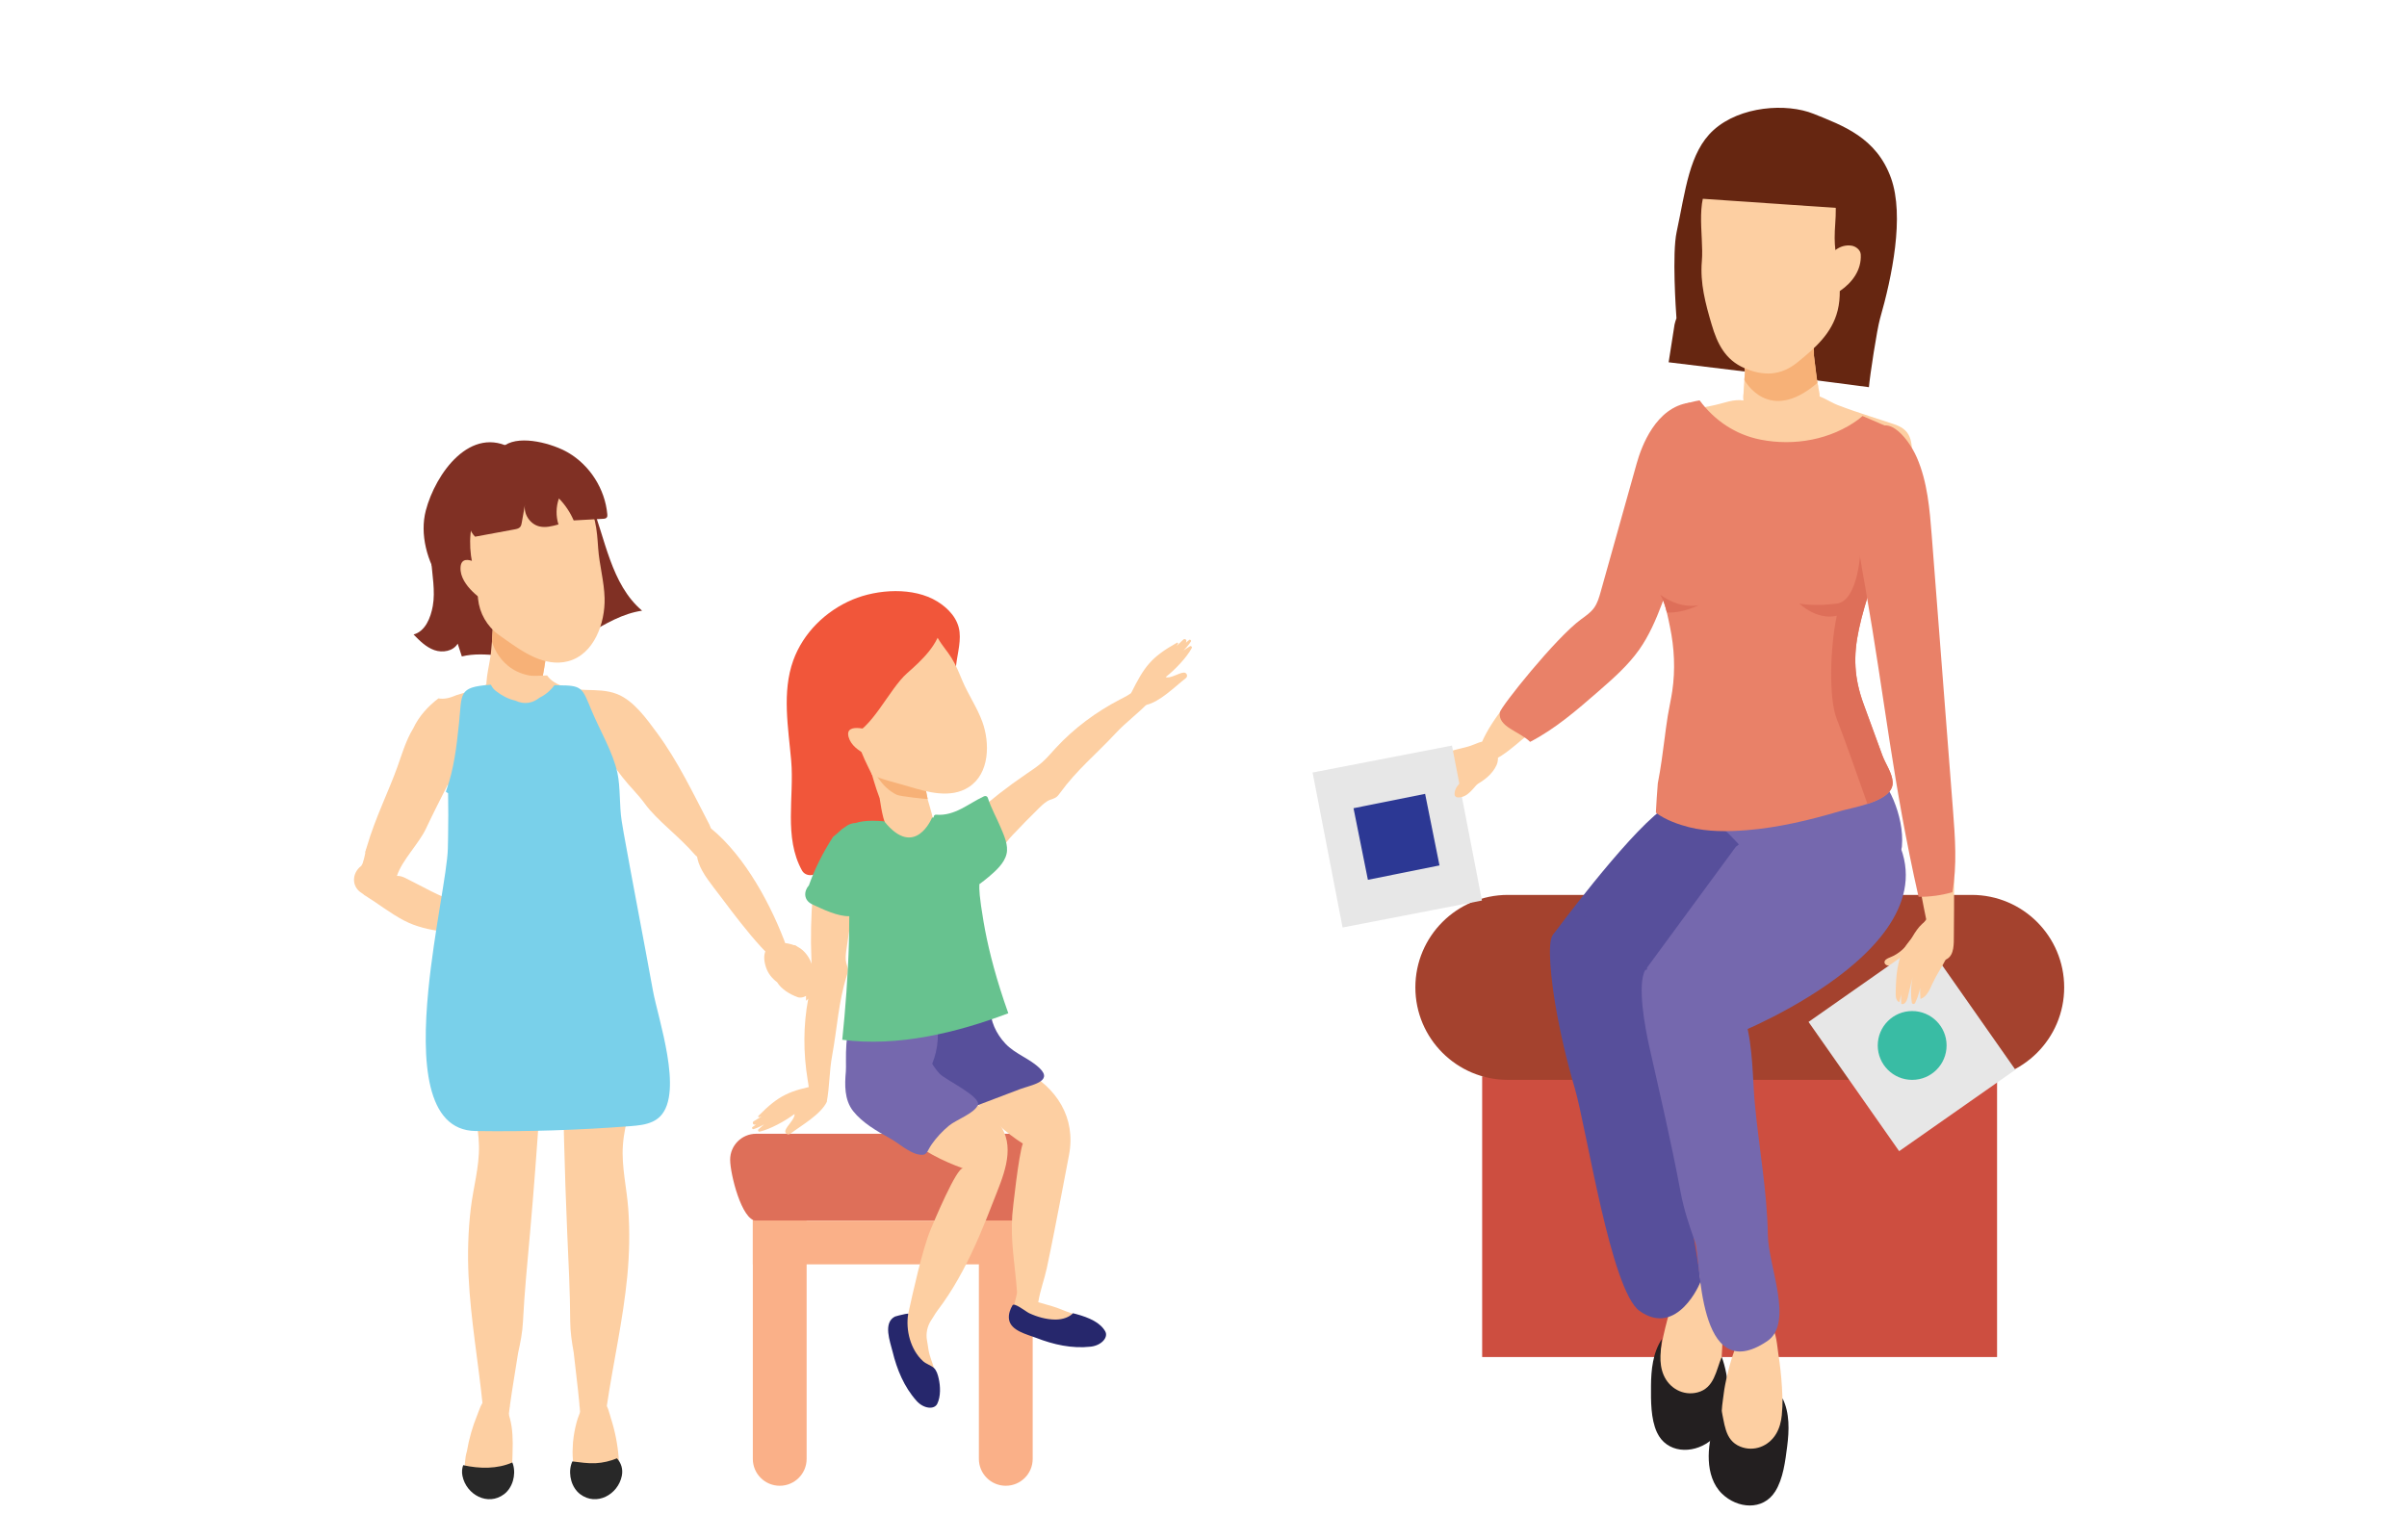 <?xml version="1.0" encoding="utf-8"?>
<!-- Generator: Adobe Illustrator 16.0.0, SVG Export Plug-In . SVG Version: 6.00 Build 0)  -->
<!DOCTYPE svg PUBLIC "-//W3C//DTD SVG 1.1//EN" "http://www.w3.org/Graphics/SVG/1.1/DTD/svg11.dtd">
<svg version="1.1" id="Layer_1" xmlns="http://www.w3.org/2000/svg" xmlns:xlink="http://www.w3.org/1999/xlink" x="0px" y="0px"
	 width="250px" height="160px" viewBox="0 0 250 160" enable-background="new 0 0 250 160" xml:space="preserve">
<g>
	<path fill="#FDCFA2" d="M52.131,96.134c-1.236-1.253-2.942-1.851-4.591-2.378c-1.978-0.631-3.656-1.662-5.51-2.568
		c-0.52-0.254-1.022-0.227-1.44-0.031c0.245-0.518,0.408-1.089,0.547-1.699c0.47-2.07-2.714-2.954-3.187-0.879
		c-0.071,0.311-0.127,0.636-0.232,0.938c-0.022,0.109-0.06,0.213-0.113,0.309c-0.042,0.064-0.074,0.113-0.095,0.148
		c-0.958,0.721-1.038,2.137,0.055,2.81c0.106,0.063,0.197,0.139,0.279,0.217c0.029,0.014,0.058,0.029,0.087,0.048
		c1.359,0.841,2.62,1.852,4.039,2.592c1.255,0.655,2.578,0.934,3.964,1.146c1.996,0.303,4.323,0.552,6.04,1.733
		C52.443,97.843,52.363,96.898,52.131,96.134z"/>
	<path fill="#FDCFA2" d="M54.645,97.97c-0.182-0.154-0.358-0.266-0.579-0.354c-0.285-0.113-0.863-0.131-1.095-0.324
		c-0.076-0.064-0.124-0.125-0.151-0.18c-0.152-0.059-0.297-0.139-0.375-0.27c-0.192-0.33,0.162-0.545,0.43-0.621
		c0.477-0.133,0.922-0.098,1.375,0.05c0.145-0.144,0.163-0.393,0.007-0.554c-0.534-0.55-1.261-0.374-1.945-0.523
		c-0.843-0.185-1.592-0.556-2.366,0.061c-0.483,0.385-0.618,0.903-0.527,1.401c-0.279-0.005-0.557,0.271-0.356,0.564
		c0.424,0.619,0.983,1.11,1.413,1.718c0.343,0.484,0.613,0.91,1.107,1.258c0.307,0.217,0.63-0.135,0.563-0.44
		c0.286,0.241,0.6,0.447,1.021,0.525c0.333,0.063,0.558-0.227,0.453-0.528c0.089,0.04,0.179,0.076,0.273,0.106
		c0.351,0.108,0.573-0.282,0.439-0.571c-0.169-0.366-0.434-0.618-0.721-0.847c0.246,0.091,0.495,0.169,0.758,0.193
		C54.699,98.666,54.892,98.184,54.645,97.97z"/>
	<path fill="#803024" d="M44.951,62.963c-0.223,1.238-0.782,2.633-1.998,2.959c0.635,0.651,1.303,1.322,2.161,1.624
		c0.857,0.302,1.961,0.11,2.423-0.674c0.143,0.444,0.287,0.885,0.431,1.329c2.468-0.604,5.074,0.332,7.593-0.003
		c4.026-0.534,7.108-4.168,11.129-4.75c-3.252-2.77-3.8-7.477-5.382-11.444c-0.253-0.637-0.564-1.292-1.127-1.682
		c-0.568-0.39-1.296-0.447-1.985-0.454c-3.996-0.042-9.097,1.128-12.15,3.896C43.546,56.031,45.511,59.856,44.951,62.963z"/>
	<path fill="#803024" d="M53.647,61.522c-1.991-1.893-3.359-4.104-2.883-6.916c0.173-1.022,0.433-2.025,0.837-2.983
		c0.192-0.456,0.409-0.901,0.742-1.275c0.229-0.256,0.33-0.261,0.589-0.286c1.936-0.183,1.833-2.734,0.375-3.391
		c-0.004-0.001-0.008-0.005-0.013-0.007c-4.41-2.635-8.074,2.578-9.066,6.37c-1.282,4.901,2.973,11.388,8.148,11.698
		C54.258,64.844,54.907,62.72,53.647,61.522z"/>
	<path fill="#FDCFA2" d="M53.253,149.908c-0.007-1.157-0.123-2.302-0.589-3.428c-0.274-0.58-0.667-0.891-1.226-0.538
		c0.08-0.05-0.707-0.589-0.966-0.5c-0.455,0.156-0.721,1.136-0.897,1.56c-0.498,1.21-0.862,2.487-1.083,3.793
		c-0.224,0.692-0.189,1.503-0.298,2.149c-0.066,0.392-0.083,0.85,0.254,1.174c0.104,0.1,0.22,0.167,0.341,0.203
		c0.192,0.514,0.759,0.757,1.365,0.532c0.19,0.146,0.426,0.233,0.727,0.188c0.29-0.042,0.511-0.206,0.714-0.38
		c0.169,0.091,0.356,0.147,0.585,0.11c0.351-0.057,0.623-0.315,0.75-0.567c0.334-0.657,0.253-1.374,0.27-2.065
		C53.219,151.392,53.258,150.646,53.253,149.908z"/>
	<path fill="#FDCFA2" d="M64.26,151.906c0.008-0.158,0.007-0.314-0.004-0.467c-0.109-1.396-0.382-2.777-0.809-4.099
		c-0.142-0.442-0.332-1.444-0.777-1.646c-0.253-0.115-1.087,0.341-1.011,0.397c-0.534-0.408-0.954-0.141-1.276,0.408
		c-0.563,0.963-0.826,2.787-0.87,3.352c-0.015,0.198-0.026,0.402-0.029,0.608c-0.039,0.528,0.008,1.06,0.047,1.594
		c0.04,0.552-0.011,1.1,0.017,1.649c0.018,0.347,0.045,0.793,0.41,1.031c0.297,0.193,0.603,0.154,0.871,0.024
		c0.161,0.201,0.355,0.357,0.743,0.375c0.255,0.012,0.454-0.047,0.609-0.147c0.249-0.02,0.483-0.106,0.699-0.245
		c0.282-0.104,0.535-0.309,0.692-0.557c0.461-0.082,0.708-0.531,0.764-0.977C64.387,152.784,64.36,152.339,64.26,151.906z"/>
	<path fill="#FDCFA2" d="M62.878,95.328c-0.767,0.343-1.543,0.694-2.252,1.11c-1.041,0.611-1.531,1.512-1.826,2.53
		c-0.073,0.134-0.116,0.284-0.119,0.456c-0.064,0.275-0.118,0.558-0.168,0.843c-0.472,2.687-0.398,5.396-0.123,8.075
		c0,0.234,0,0.469,0.003,0.703c0.103,6.313,0.242,12.633,0.516,18.934c0.134,3.096,0.301,6.176,0.314,9.279
		c0.005,1.097,0.168,2.174,0.361,3.247c0.192,1.79,0.43,3.573,0.596,5.369c-0.006,0.119,0.004,0.228,0.028,0.326
		c0.038,0.419,0.071,0.84,0.098,1.26c0.035,0.554,0.627,0.9,1.143,0.877c0.592-0.024,0.988-0.469,1.098-1.008
		c0.04-0.193,0.077-0.387,0.115-0.582c0.185-0.159,0.32-0.387,0.365-0.685c0.67-4.493,1.69-8.946,2.125-13.464
		c0.225-2.335,0.269-4.672,0.102-6.998c-0.156-2.183-0.712-4.386-0.559-6.584c0.045-0.648,0.139-1.287,0.266-1.92
		c0.401-0.957,0.638-1.974,1.001-2.917c0.697-1.812,1.209-3.679,1.727-5.525c0.057-0.206,0.109-0.412,0.165-0.617
		C65.998,103.877,64.206,99.679,62.878,95.328z"/>
	<path fill="#FDCFA2" d="M56.402,98.729c0-0.03,0.002-0.059,0.005-0.089c-0.262-0.873-0.71-1.64-1.592-2.186
		c-0.953-0.591-2.043-1.054-3.054-1.547c-0.786-0.384-1.668-0.799-2.567-0.962c-0.833,2.021-1.77,4.019-2.339,6.104
		c-0.042,0.15-0.11,0.278-0.198,0.387c0.01,0.165,0.019,0.332,0.03,0.497c0.137,2.057,0.301,4.102,0.64,6.139
		c0.338,2.024,0.812,4.021,1.335,6.006c0.515,1.954,1.04,3.918,1.086,5.948c0.05,2.201-0.603,4.403-0.858,6.586
		c-0.271,2.328-0.336,4.668-0.222,7.007c0.221,4.524,1.025,8.992,1.48,13.494c0.03,0.3,0.154,0.526,0.329,0.689
		c0.029,0.193,0.058,0.389,0.088,0.582c0.083,0.541,0.455,0.988,1.039,1.019c0.508,0.026,1.111-0.313,1.171-0.867
		c0.046-0.423,0.099-0.841,0.155-1.262c0.028-0.1,0.043-0.208,0.043-0.326c0.248-1.796,0.564-3.579,0.837-5.369
		c0.239-1.074,0.452-2.15,0.506-3.249c0.157-3.105,0.464-6.188,0.74-9.287c0.388-4.355,0.712-8.721,1.005-13.085
		C55.673,109.565,56.391,104.127,56.402,98.729z"/>
	<path fill="#FDCFA2" d="M55.823,73.746c-0.266,0.742-1.177,1.13-1.905,1.032c-1.366-0.186-2.713-0.647-3.188-2.072
		c-0.539-1.624,0.077-3.261,0.26-4.874c0.044-0.392,0.079-0.788,0.107-1.184c0.119-1.648,0.137-3.304,0.399-4.941
		c0.801-1.082,3.005-0.924,3.29,0.831c0.009,0.053,0.014,0.104,0.022,0.158c0.893-0.11,1.856,0.36,1.981,1.512
		c0.222,2.041-0.042,4.076-0.424,6.081C56.257,71.457,56.239,72.588,55.823,73.746z"/>
	<path fill="#F7B177" d="M56.366,70.287c-4.372,0.112-5.268-3.639-5.268-3.639c0.119-1.648,0.137-3.304,0.399-4.941
		c0.801-1.082,3.005-0.924,3.29,0.831c0.009,0.053,0.014,0.104,0.022,0.158c0.893-0.11,1.856,0.36,1.981,1.512
		C57.012,66.247,56.748,68.282,56.366,70.287z"/>
	<path fill="#FDCFA2" d="M62.796,62.152c-0.044-1.744-0.543-3.447-0.667-5.186c-0.067-0.948-0.123-1.881-0.338-2.809
		c-0.201-0.86-0.571-1.684-0.736-2.553c-0.15-0.784-0.687-1.442-1.561-1.393c-0.15,0.009-0.305,0.049-0.455,0.113
		c-0.6-0.704-1.429-1.208-2.564-1.375c-2.773-0.41-5.5,1.143-6.769,3.604c-0.933,1.805-1.064,3.927-0.662,5.928
		c0.324,0.429,0.491,0.988,0.489,1.57c-0.002,0.726,0.046,1.45,0.119,2.172c0.151,1.488,0.928,2.846,2.14,3.726
		c0.214,0.154,0.431,0.309,0.651,0.465c1.849,1.314,4.13,2.906,6.528,2.296C61.721,68.011,62.862,64.696,62.796,62.152z"/>
	<path fill="#FDCFA2" d="M50.769,59.288c0,0-2.832-2.264-2.937-0.33c-0.106,1.934,2.575,3.554,2.575,3.554L50.769,59.288z"/>
	<path fill="#FDCFA2" d="M73.685,85.68c-1.664-3.193-3.277-6.603-5.456-9.548c-1.057-1.43-2.4-3.336-4.127-4.019
		c-2.144-0.848-4.423,0.105-6.542-1.242c-0.316-0.201-0.557-0.438-0.735-0.697c-0.155,0.005-0.31,0.011-0.463,0.018
		c-1.502,0.064-3.322,0.11-5.104,0.339c-0.026,0.03-0.051,0.061-0.078,0.09c-0.453,0.494-1.261,0.783-1.86,1.01
		c-0.422,0.16-0.856,0.28-1.289,0.406c-0.213,0.062-0.427,0.123-0.638,0.192c-0.116,0.039-0.688,0.294-0.204,0.069
		c-0.554,0.259-1.124,0.348-1.656,0.263c-1.101,0.841-2.028,1.87-2.619,3.125c-0.768,1.251-1.229,2.855-1.635,3.982
		c-0.961,2.666-2.292,5.287-3.17,8.283c-0.057,0.193-0.116,0.387-0.177,0.58c1.242,1.258,2.301,2.689,3.21,4.214
		c0.402-0.771-0.029-1.388,0.084-1.739c0.531-1.641,2.272-3.339,3.012-4.907c0.731-1.551,1.509-3.079,2.285-4.61
		c0.271,2.256,0.519,4.514,0.659,6.775c0.095,1.536,0.192,3.098,0.365,4.629c0.171,1.523,0.763,2.813,2.299,3.352
		c1.224,0.428,2.716,0.284,3.977,0.092c0.749-0.113,1.428-0.369,2.089-0.667c0.352-0.062,0.699-0.135,1.04-0.2
		c1.601-0.314,4.713-0.082,6.868-0.784c-0.744-3.659-1.294-7.417-1.256-11.14c0.019-1.731,0.07-3.169,0.71-4.631
		c0.46,0.625,0.919,1.249,1.396,1.861c0.733,0.942,1.618,1.772,2.314,2.736c1.242,1.715,3.462,3.289,5.217,5.314
		C73.141,89.906,74.39,87.033,73.685,85.68z"/>
	<path fill="#79D0EA" d="M44.488,102.893c0.595-6.12,1.974-12.362,2.028-14.743c0.009-0.387,0.016-0.769,0.023-1.153
		c0.028-1.542,0.029-3.078,0.002-4.598c0.001,0.023-0.088-0.031-0.239-0.144c0.006-0.016,0.014-0.03,0.02-0.046
		c0.826-2.257,1.101-4.654,1.348-7.03c0.327-3.139-0.101-3.787,3.195-4.028c0.04-0.003,0.081-0.005,0.121-0.009
		c0.114,0.243,0.278,0.465,0.509,0.644c0.634,0.491,1.297,0.845,2.012,0.999c1.031,0.488,1.88,0.218,2.537-0.3
		c0.608-0.296,1.15-0.751,1.543-1.299c0.095,0.01,0.192,0.018,0.294,0.016c2.633-0.003,2.56,0.206,3.583,2.664
		c0.85,2.041,2.2,4.281,2.664,6.44c0.321,1.496,0.19,3.382,0.441,4.984c0.063,0.396,0.13,0.807,0.206,1.231
		c0.978,5.461,2.047,10.906,3.034,16.366c0.529,2.931,3.199,10.586,0.773,13.086c-0.218,0.225-0.484,0.415-0.807,0.565
		c-0.721,0.334-1.53,0.404-2.322,0.467c-5.339,0.413-10.697,0.582-16.052,0.504C44.188,117.435,43.772,110.25,44.488,102.893z"/>
	<path fill="#282828" d="M53.212,151.945c-1.572,0.69-3.398,0.66-5.104,0.282c-0.121,0.333-0.157,0.704-0.077,1.108
		c0.393,1.959,2.638,3.18,4.324,1.906c0.88-0.664,1.248-1.991,0.941-3.064C53.274,152.098,53.243,152.021,53.212,151.945z"/>
	<path fill="#282828" d="M61.863,152.021c-0.803,0.041-1.61-0.089-2.415-0.185c-0.05,0.11-0.096,0.224-0.129,0.341
		c-0.307,1.073,0.061,2.4,0.941,3.064c1.687,1.273,3.931,0.053,4.324-1.906c0.145-0.722-0.08-1.345-0.506-1.82
		C63.378,151.8,62.646,151.982,61.863,152.021z"/>
	<path fill="#FDCFA2" d="M81.289,100.013c0.638-0.36,0.466-1.518,0.168-2.295c-1.744-4.542-4.652-9.549-8.243-12.134
		c-1.881,3.415-0.404,4.881,1.653,7.596C75.525,94.049,80.353,100.645,81.289,100.013z"/>
	<path fill="#FDCFA2" d="M83.123,98.532c0.678,0.471,1.18,1.303,1.346,2.232c0.168,0.944,0.001,1.922-0.165,2.865
		c-0.216,0.05-0.421,0.173-0.587,0.35c0.001-0.17-0.001-0.339-0.001-0.507c-0.265,0.159-0.591,0.23-0.885,0.124
		c-0.79-0.291-1.659-0.804-2.114-1.544c-0.507-0.38-0.949-0.901-1.165-1.57C78.592,97.509,81.797,97.615,83.123,98.532z"/>
	<path fill="#803024" d="M59,47.019c2.273,1.326,3.841,3.792,4.077,6.413c0.01,0.11,0.015,0.229-0.048,0.319
		c-0.084,0.125-0.255,0.144-0.404,0.151c-1.013,0.057-2.026,0.112-3.04,0.168c-0.366-0.846-0.888-1.625-1.533-2.285
		c-0.308,0.864-0.325,1.829-0.049,2.704c-0.651,0.179-1.337,0.362-1.994,0.2c-0.965-0.236-1.653-1.286-1.483-2.266
		c-0.111,0.625-0.221,1.248-0.332,1.87c-0.028,0.163-0.062,0.333-0.169,0.459c-0.137,0.16-0.361,0.208-0.568,0.247
		c-1.371,0.254-2.742,0.508-4.114,0.761c-1.113-1.112-0.706-3.021,0.09-4.379c0.824-1.407,1.729-4.294,3.019-5.131
		C54.136,45.159,57.459,46.119,59,47.019z"/>
	<path fill="#FDCFA2" d="M82.159,101.505c0.012,0.062,0.024,0.124,0.058,0.177c0.112,0.173,0.402,0.125,0.527-0.039
		c0.125-0.164,0.133-0.387,0.135-0.592c0.005-0.814-0.011-1.627-0.046-2.441c-0.034-0.76-0.975-0.293-1.077,0.233
		C81.609,99.599,82.017,100.752,82.159,101.505z"/>
</g>
<path fill="#FAB088" d="M104.464,154.365L104.464,154.365c1.544,0,2.795-1.251,2.795-2.795v-28.384h-5.589v28.384
	C101.67,153.114,102.921,154.365,104.464,154.365z"/>
<path fill="#FAB088" d="M80.986,154.365L80.986,154.365c1.543,0,2.794-1.251,2.794-2.795v-28.384h-5.589v28.384
	C78.191,153.114,79.442,154.365,80.986,154.365z"/>
<path fill="#DE6F59" d="M107.259,126.82H78.532c-1.488,0-2.696-4.842-2.696-6.33l0,0c0-1.489,1.208-2.695,2.696-2.695h28.728
	c1.488,0,2.696,1.206,2.696,2.695l0,0C109.955,121.979,108.748,126.82,107.259,126.82z"/>
<rect x="78.191" y="126.82" fill="#FAB088" width="29.068" height="4.541"/>
<g>
	<path fill="#F1563A" d="M99.664,65.672c-0.148-1.395-1.157-2.468-2.309-3.18c-2.466-1.522-6.208-1.285-8.792-0.201
		c-2.795,1.173-5.129,3.448-6.17,6.317c-1.197,3.302-0.512,7.035-0.216,10.431c0.327,3.751-0.795,7.965,1.127,11.411
		c0.407,0.727,1.638,0.604,1.827-0.24c0.407-1.826,2.492-2.179,4.09-2.35c1.566-0.164,3.661,0.053,4.938-1.045
		c1.22-1.049,1.012-2.898,1.023-4.344c0.009-1.25,0.091-2.487,0.399-3.704c0.259-1.025,0.683-1.996,0.957-3.018
		c0.281-1.045,0.513-2.104,0.823-3.141c0.174-0.585,0.381-1.492,0.794-2.082c0.519,0.03,1.081-0.289,1.113-0.959
		C99.332,68.277,99.802,66.966,99.664,65.672z"/>
	<path fill="#FDCFA2" d="M119.397,72.873c-1.148,1.237-2.373,2.078-3.542,3.334c-2.011,2.163-4.012,3.779-5.744,6.165
		c-0.124,0.17-0.25,0.346-0.424,0.465c-0.197,0.135-0.435,0.182-0.653,0.274c-0.426,0.176-0.772,0.509-1.104,0.834
		c-0.948,0.931-1.88,1.882-2.794,2.85c-0.716,0.756-1.538,2.087-2.458,2.587c-1.357,0.74-2.985-1.424-2.853-2.723
		c0.085-0.83,0.759-1.5,1.402-2.072c1.689-1.497,3.474-2.889,5.339-4.155c0.573-0.391,1.156-0.77,1.675-1.231
		c0.506-0.451,0.944-0.972,1.402-1.471c1.907-2.07,4.209-3.775,6.7-5.065c0.5-0.259,1.018-0.509,1.432-0.894L119.397,72.873z"/>
	<path fill="#FDCFA2" d="M117.479,72.017c1.385-2.78,2.065-3.717,4.761-5.241c0.071-0.039,0.149,0.041,0.11,0.112
		c-0.345,0.635-1.075,1.141-1.62,1.616l2.158-2.037c0.129-0.156,0.384-0.027,0.331,0.17c-0.239,0.869-1.241,1.682-1.96,2.232
		c0.439-0.77,1.554-1.831,2.249-2.379c0.109-0.087,0.257,0.046,0.183,0.165c-0.448,0.719-1.55,1.733-2.22,2.25
		c0.39-0.573,1.521-1.395,2.112-1.759c0.122-0.074,0.265,0.059,0.199,0.183c-0.542,1.019-1.801,2.307-2.71,3.016
		c0.444,0.202,1.403-0.456,1.892-0.467c0.311-0.007,0.449,0.389,0.202,0.579c-1.131,0.878-2.748,2.523-4.181,2.794L117.479,72.017z"
		/>
	<path fill="#FDCFA2" d="M85.87,114.489c0.308-1.661,0.251-3.146,0.562-4.833c0.533-2.905,0.637-5.476,1.516-8.288
		c0.063-0.2,0.128-0.406,0.12-0.617c-0.01-0.238-0.112-0.458-0.169-0.688c-0.112-0.448-0.052-0.924,0.011-1.386
		c0.182-1.316,0.388-2.631,0.619-3.94c0.181-1.025,0.756-2.48,0.608-3.517c-0.216-1.531-2.923-1.547-3.887-0.664
		c-0.616,0.564-0.751,1.505-0.825,2.362c-0.194,2.25-0.244,4.51-0.148,6.764c0.029,0.691,0.073,1.388,0.012,2.079
		c-0.059,0.675-0.216,1.336-0.342,2.003c-0.524,2.767-0.517,5.631-0.065,8.398c0.09,0.557,0.199,1.121,0.137,1.684L85.87,114.489z"
		/>
	<path fill="#FDCFA2" d="M85.07,112.715c-3.045,0.61-4.128,1.022-6.302,3.226c-0.058,0.059,0,0.156,0.079,0.137
		c0.703-0.169,1.382-0.74,1.982-1.143l-2.528,1.551c-0.185,0.085-0.126,0.365,0.077,0.363c0.903-0.001,1.949-0.757,2.666-1.308
		c-0.857,0.222-2.172,1.022-2.883,1.549c-0.113,0.084-0.022,0.262,0.112,0.221c0.81-0.245,2.078-1.045,2.752-1.557
		c-0.656,0.228-1.743,1.104-2.248,1.579c-0.104,0.098-0.014,0.271,0.124,0.24c1.124-0.258,2.697-1.136,3.619-1.83
		c0.079,0.483-0.806,1.237-0.945,1.705c-0.088,0.299,0.258,0.534,0.507,0.347c1.144-0.862,3.152-1.994,3.788-3.306L85.07,112.715z"
		/>
	<path fill="#FDCFA2" d="M104.026,117.142c-1.31-2.131-4.765-3.649-6.969-4.742c-0.495-0.247-1.025-0.488-1.576-0.445
		c-0.996,0.076-2.439,1.185-1.956,2.303c0.168,0.389,0.401,0.763,0.676,1.114c-0.056,0.044-0.112,0.092-0.166,0.147
		c-0.647,0.646-0.763,1.953,0,2.576c1.791,1.464,3.837,2.524,6.001,3.298c-0.64-0.229-3.102,5.69-3.385,6.372
		c-0.856,2.062-1.843,6.556-2.322,8.738c-0.226,1.025-0.746,1.063-0.854,1.427c-0.113,0.383-0.318,0.697-0.333,1.112
		c-0.018,0.469,0.158,0.886,0.362,1.299c0.116,0.236,0.225,0.484,0.333,0.733c0.133,0.709,0.459,1.364,0.614,2.07
		c0.375,1.707,2.995,0.982,2.62-0.723c-0.163-0.745-0.514-1.434-0.636-2.188c-0.051-0.319-0.089-0.635-0.149-0.943
		c-0.144-0.742,0.024-1.509,0.44-2.139c0.091-0.137,0.162-0.245,0.195-0.303c0.289-0.514,0.666-0.97,1.01-1.455
		c0.766-1.081,1.448-2.22,2.07-3.39c1.248-2.344,2.252-4.807,3.208-7.281C104.095,122.433,105.476,119.502,104.026,117.142z"/>
	<path fill="#FDCFA2" d="M111.669,136.542c-0.664-0.144-1.256-0.441-1.892-0.669c-0.634-0.226-1.297-0.374-1.94-0.576
		c0.187-1.212,0.634-2.362,0.891-3.558c0.282-1.312,0.542-2.626,0.803-3.941c0.513-2.587,1.009-5.223,1.498-7.783
		c0.745-3.911-1.278-7.014-4.686-8.84c-0.857-0.46-4.551-2.225-4.11,0.222c0.017,0.096,0.041,0.187,0.068,0.275
		c-1.046,0.443-1.746,1.909-0.742,3.024c1.389,1.544,2.91,3.008,4.676,4.115c-0.433,1.114-1.059,6.907-1.097,7.435
		c-0.199,2.77,0.29,5.202,0.494,7.97c0.021,0.282-0.515,2.126-0.563,2.27c-0.06,0.187,0.906,0.771,1.255,0.852
		c0.153,0.25,0.396,0.456,0.748,0.568c0.656,0.207,1.333,0.358,1.982,0.589c0.635,0.226,1.229,0.525,1.892,0.669
		C112.652,139.53,113.38,136.911,111.669,136.542z"/>
	<path fill="#574F9B" d="M94.658,108.167c0.083-0.93-0.297-4.941,1.093-5.15c0.367-0.056,0.751,0.222,0.763,0.55
		c1.082-0.523,2.163-1.049,3.245-1.572c0.472-0.229,1.661-1.281,2.162-1.228c0.78,0.082,0.955,1.225,1.003,1.757
		c0.064,0.726-0.084,1.455-0.079,2.184c0.009,1.353,0.604,2.68,1.577,3.718c1.025,1.093,2.519,1.538,3.581,2.578
		c1.415,1.386-0.947,1.729-2.059,2.152c-1.767,0.672-3.534,1.345-5.302,2.016c-0.27,0.103-0.55,0.207-0.843,0.205
		c-1.335-0.012-3.671-2.191-4.378-3.087C94.487,111.11,94.536,109.537,94.658,108.167z"/>
	<path fill="#7568AE" d="M87.854,111.316c0.083-0.93-0.298-4.941,1.092-5.15c0.367-0.056,0.751,0.222,0.763,0.55
		c1.081-0.523,2.163-1.049,3.244-1.572c0.473-0.229,1.661-1.281,2.162-1.228c0.389,0.041,0.628,0.346,0.775,0.708
		c0.533,0.072,1.022,0.374,1.221,0.963c0.511,1.521,0.337,3.42-0.29,4.938c0.224,0.372,0.49,0.726,0.794,1.049
		c0.582,0.621,4.31,2.354,3.946,3.239c-0.354,0.861-2.246,1.521-2.998,2.142c-0.689,0.571-1.296,1.223-1.792,1.933
		c-0.558,0.8-0.434,1.249-1.411,1.051c-0.969-0.199-2.047-1.186-2.899-1.654c-1.399-0.77-2.89-1.632-3.849-2.844
		C87.683,114.261,87.732,112.687,87.854,111.316z"/>
	<path fill="#FDCFA2" d="M96.993,86.025c0.014,0.674-0.596,1.269-1.21,1.414c-1.15,0.271-2.373,0.316-3.19-0.682
		c-0.819-0.996-1.018-2.503-1.23-3.826c-0.232-0.599-0.428-1.209-0.612-1.822c0-0.004-0.002-0.006-0.002-0.008
		c-0.061-0.202-0.122-0.406-0.18-0.61c-0.108-0.374-0.22-0.749-0.33-1.121c-0.024-0.075-0.049-0.151-0.073-0.226
		c-0.001-0.007-0.003-0.009-0.005-0.014c-0.054-0.117-0.102-0.232-0.168-0.344c-0.999-1.714,1.73-3.121,2.72-1.423
		c0.024,0.041,0.045,0.082,0.067,0.123c0.681-0.364,1.597-0.284,2.051,0.6c0.795,1.545,1.21,3.229,1.519,4.929
		c0.003,0.022,0.009,0.048,0.012,0.073C96.635,84.058,96.969,84.97,96.993,86.025z"/>
	<path fill="#F7B177" d="M96.35,83.013c0.008,0.036-2.884-0.273-3.211-0.437c-1.631-0.809-2.278-2.303-3.146-3.79
		c-0.999-1.714,1.73-3.121,2.72-1.423c0.024,0.041,0.045,0.082,0.067,0.123c0.681-0.364,1.597-0.284,2.051,0.6
		C95.626,79.631,96.041,81.314,96.35,83.013z"/>
	<path fill="#67C28F" d="M84.392,93.973c1.096,0.502,2.57,1.235,3.817,1.217c0,0.605-0.005,1.211-0.017,1.819
		c-0.005,0.274-0.011,0.548-0.018,0.825v0.001c-0.094,3.522-0.368,7.043-0.694,10.192c5.751,0.761,11.909-0.728,17.246-2.754
		c-1.234-3.462-1.971-6.334-2.406-8.604c-0.06-0.306-0.111-0.6-0.16-0.884c-0.453-2.671-0.466-3.407-0.438-3.925
		c0.327-0.239,0.648-0.486,0.958-0.749c0.728-0.614,1.626-1.409,1.861-2.381c0.221-0.91-0.262-1.939-0.606-2.757
		c-0.432-1.026-0.995-2.015-1.336-3.077c-0.057-0.179-0.237-0.237-0.4-0.163c-1.652,0.773-3.024,2.062-4.963,1.91
		c-0.188-0.014-0.273,0.137-0.259,0.283c-0.005,0-0.012,0.001-0.016,0.001c-0.142,0.017-0.154,0.021-0.154,0.023
		c0,0-1.771,4.366-4.968,0.382c-0.213-0.02-0.415-0.036-0.606-0.045c-0.228-0.012-0.439-0.018-0.637-0.016
		c-0.769,0.005-1.323,0.1-1.725,0.232c-0.377,0.007-0.756,0.145-1.063,0.393c-0.105,0.084-0.222,0.159-0.342,0.23
		c-0.302,0.287-0.62,0.563-0.95,0.83c-1.017,1.58-1.88,3.268-2.499,5.022c0,0,0,0,0.001,0C83.48,92.585,83.425,93.529,84.392,93.973
		z"/>
	<path fill="#26276C" d="M104.871,136.266c0.068-0.228,0.171-0.449,0.292-0.653c0.187-0.317,1.396,0.667,1.739,0.825
		c0.839,0.389,1.769,0.651,2.698,0.66c0.81,0.007,1.477-0.268,1.845-0.656c0.105,0.026,0.21,0.051,0.312,0.079
		c1.392,0.371,2.542,0.91,3.038,1.805c0.346,0.623-0.401,1.462-1.501,1.586c-1.978,0.224-3.88-0.218-5.666-0.911
		c-0.943-0.366-2.677-0.736-2.833-1.95C104.761,136.787,104.793,136.521,104.871,136.266z"/>
	<path fill="#26276C" d="M93.383,136.665c0.409-0.105,0.958-0.224,0.948-0.162c-0.28,1.677,0.233,3.721,1.527,4.906
		c0.333,0.307,0.805,0.424,1.125,0.702c0.292,0.254,0.422,0.721,0.508,1.088c0.189,0.81,0.232,1.881-0.142,2.649
		c-0.312,0.637-1.425,0.517-2.154-0.304c-1.311-1.473-2.037-3.27-2.489-5.117c-0.25-1.017-1.02-2.991,0.247-3.641
		C92.986,136.771,93.165,136.72,93.383,136.665z"/>
	<path fill="#FDCFA2" d="M102.027,74.984c-0.546-1.498-1.474-2.827-2.087-4.295c-0.334-0.802-0.654-1.594-1.112-2.335
		c-0.424-0.687-0.983-1.292-1.381-1.996c-0.358-0.635-3.706-1.151-4.739-0.965c-2.52,0.454-4.429,2.592-4.812,5.092
		c-0.281,1.834,0.223,3.71,1.153,5.326c0.406,0.277-0.059,0.955,0.109,1.46c0.415,1.249,0.828,2.033,1.409,3.22
		c0.857,0.459,2.75,0.899,3.735,1.198c1.985,0.6,4.424,1.314,6.322,0.086C102.803,80.371,102.825,77.168,102.027,74.984z"/>
	<path fill="#F1563A" d="M95.805,64.766c-0.078-0.422-0.336-0.79-0.775-0.976c-0.892-0.378-1.788,0.176-2.582,0.546
		c-1.779,0.833-3.105,1.927-4.318,3.469c-1.112,1.412-2.613,3.607-1.468,5.408c0.232,0.364,1.045,3.498,1.478,3.364
		c2.431-0.756,4.178-4.958,6.074-6.632c1.489-1.315,3.361-3.02,3.581-5.114C97.924,63.577,96,63.564,95.805,64.766z"/>
	<path fill="#FDCFA2" d="M90.779,76.008c0,0-3.112-1.138-2.64,0.569c0.471,1.705,3.265,2.326,3.265,2.326L90.779,76.008z"/>
</g>
<g>
	<rect x="153.943" y="111.817" fill="#CD4E40" width="53.48" height="29.173"/>
	<path fill="#A4422E" d="M156.614,112.193h48.173c5.307,0,9.607-4.301,9.607-9.607l0,0c0-5.307-4.301-9.609-9.607-9.609h-48.173
		c-5.307,0-9.609,4.303-9.609,9.609l0,0C147.005,107.893,151.308,112.193,156.614,112.193z"/>
	<path fill="#FDCFA2" d="M150.524,78.105c-1.563,0.616-2.643,2.032-3.64,3.384c-0.224,0.301-0.45,0.701-0.256,1.019
		c0.761-0.646,1.493-1.325,2.191-2.036c-0.849,0.611-1.575,1.395-2.121,2.29c0.17,0.304,0.634,0.1,0.895-0.131
		c0.653-0.576,1.307-1.153,1.962-1.73c-0.776,0.656-1.42,1.469-1.88,2.375c-0.08,0.159,0.098,0.323,0.252,0.237
		c0.889-0.497,1.661-1.204,2.229-2.05c-0.59,0.609-1.103,1.291-1.526,2.025c0.668,0.205,1.337-0.245,1.94-0.599
		c0.855-0.501,1.796-0.844,2.67-1.31c0.908-0.487,1.772-1.148,2.202-2.091c0.312-0.695,0.103-1.615-0.491-2.094
		c-0.649-0.527-1.055-0.384-1.899-0.029C152.241,77.709,151.344,77.782,150.524,78.105z"/>
	<path fill="#7568AE" d="M178.567,85.171c0.296,0.1,0.579,0.229,0.854,0.37c0.088-0.313,0.314-0.588,0.716-0.708
		c2.601-0.784,5.044-2.071,7.715-2.533c1.544-1.298,3.358-2.584,5.471-2.36c1.712,0.184,2.736,1.714,3.347,3.176
		c0.615,1.477,1.007,3.206,0.87,4.813c-0.065,0.792-0.87,1.372-1.623,0.931c-0.046-0.027-0.089-0.057-0.134-0.084
		c-2.524,0.531-5.126,0.242-7.681,0.109c-1.945-0.102-4.021,0.178-5.985-0.067c-0.093,0.046-0.193,0.082-0.292,0.103
		c-0.374,0.419-1.058,0.613-1.61,0.149c-0.807-0.678-1.563-1.396-2.48-1.927C176.697,86.546,177.383,84.778,178.567,85.171z"/>
	<path fill="#574F9B" d="M161.31,97.106c0,0,7.474-10.123,11.243-12.946c3.769-2.825,9.943,5.9,9.943,5.9
		s-1.197,14.912-3.686,17.116C176.321,109.381,161.31,97.106,161.31,97.106z"/>
	<path fill="#7568AE" d="M180.282,107.441c0,0,25.796-10.215,15.038-22.772c-4.582-5.352-15.038,3.32-15.038,3.32l-9.397,12.794
		L180.282,107.441z"/>
	<path fill="#662611" d="M194.112,40.226c-6.923-0.939-13.868-1.724-20.801-2.586c0.024-0.122,0.588-3.809,0.615-3.929
		c0.051-0.23,0.119-0.444,0.197-0.646c-0.055-0.757-0.466-6.722,0.021-8.974c0.924-4.287,1.287-8.264,3.823-10.569
		c2.765-2.513,7.595-2.832,10.404-1.697c3.045,1.228,6.527,2.465,8.037,6.676c1.421,3.959,0.091,10.306-1.145,14.615
		C194.948,34.231,194.219,38.987,194.112,40.226z"/>
	<path fill="#FDCFA2" d="M181.532,42.471c1.524,1.426,4.86,2.006,6.285-0.038c0.671,0.029,1.366-0.668,1.129-1.761
		c-0.025-0.111-0.045-0.221-0.068-0.329c-0.007-0.182-0.041-0.373-0.112-0.565c-0.111-0.662-0.189-1.333-0.266-2.004
		c-0.032-0.271-0.062-0.541-0.096-0.812c-0.004-0.177-0.007-0.352-0.002-0.528c0.008-0.396-0.08-0.707-0.225-0.932
		c-0.012-0.053-0.022-0.11-0.034-0.165c-0.027-0.141-0.061-0.282-0.093-0.422c-0.367-1.493-1.838-1.203-2.111,0.008
		c-0.258,0.146-0.482,0.42-0.604,0.85c-0.02,0.072-0.041,0.146-0.057,0.22c-0.076,0.325-0.114,0.663-0.129,1.005
		c-0.002,0.002-0.006,0.002-0.01,0.004c-0.011,0.005-0.021,0.011-0.032,0.017c-0.392-0.28-0.907-0.255-1.255,0.146
		c-0.161-0.07-0.329-0.093-0.497-0.064c-0.033-0.072-0.069-0.139-0.111-0.199c-0.029-0.158-0.076-0.295-0.135-0.412
		c-0.467-0.979-1.708-0.618-1.964,0.45c-0.057,0.225-0.066,0.482-0.019,0.765c0.059,0.323,0.093,0.647,0.11,0.975
		c-0.021,0.261-0.042,0.521-0.061,0.783v0.001c-0.036,0.468-0.069,0.936-0.084,1.405C180.986,41.422,181.089,42.054,181.532,42.471z
		"/>
	<path fill="#F7B177" d="M181.127,37.705c0.059,0.323,0.093,0.647,0.11,0.975c-0.021,0.261-0.042,0.521-0.061,0.783v0.001
		c0,0,2.481,4.721,7.589,0.314c-0.032-0.27-0.327-2.545-0.361-2.816c-0.004-0.177-0.007-0.352-0.002-0.528
		c0.008-0.396-0.08-0.707-0.225-0.932c-0.012-0.053-0.022-0.11-0.034-0.165l-2.865,0.655l-2.169,0.498l-1.964,0.45
		C181.089,37.164,181.079,37.421,181.127,37.705z"/>
	<path fill="#FDCFA2" d="M178.223,18.25c0.385-0.309,0.862-0.56,1.452-0.736c1.141-0.344,2.79,0.339,3.947,0.266
		c1.984-0.127,4.81-0.607,6.206,1.143c1.298,1.627,0.711,3.824,0.727,5.818c0.001,0.417,0.032,0.831,0.074,1.243
		c0.021-0.018,0.04-0.035,0.062-0.048c0.477-0.338,1.019-0.498,1.604-0.415c0.439,0.06,0.941,0.431,0.97,0.916
		c0.093,1.596-0.869,2.911-2.146,3.783c-0.011,0.007-0.023,0.014-0.033,0.021c0.006,0.672-0.051,1.349-0.223,2.034
		c-0.597,2.38-2.362,3.906-4.196,5.389c-1.692,1.37-3.497,1.435-5.475,0.585c-2.004-0.861-2.824-2.534-3.412-4.531
		c-0.641-2.171-1.214-4.299-1.019-6.575C177.002,24.347,175.824,20.173,178.223,18.25z"/>
	<path fill="#FDCFA2" d="M173.391,48.84c0.062-1.85-0.059-3.699-0.473-5.564c0.733-0.287,1.521-0.479,2.315-0.64
		c0.38-0.074,0.759-0.143,1.135-0.21c0.825-0.149,1.636-0.293,2.38-0.502c1.144-0.324,2.103-0.587,3.224-0.029
		c0.632,0.314,1.243,0.719,1.942,0.798c1.257,0.141,1.898-0.734,2.874-1.285c0.399-0.229,0.792-0.34,1.208-0.388
		c0.923-0.101,2.034,0.741,2.874,1.064c1.078,0.414,2.171,0.785,3.27,1.142c0.021,0.007,0.038,0.012,0.059,0.019
		c0.418,0.141,0.841,0.276,1.26,0.412c0.41,0.136,0.82,0.27,1.229,0.403c0.176,0.059,0.34,0.122,0.491,0.192
		c0.741,0.339,1.174,0.841,1.335,1.759c0.072,0.401,0.079,0.803,0.052,1.201c-0.116,0.079-0.229,0.172-0.319,0.287
		c-0.714,0.886-1.091,1.838-1.346,2.851c0.022,0.177,0.014,0.364-0.034,0.564c-0.209,0.89-0.446,1.784-0.549,2.691
		c-0.069,0.622-0.374,1.129-0.893,1.362c-0.179,0.081-0.381,0.129-0.607,0.14c-0.607,0.027-1.209,0.005-1.806-0.04
		c-0.854-0.069-1.699-0.188-2.552-0.306c-0.208-0.027-0.419-0.053-0.627-0.075c-0.382-0.043-0.762-0.074-1.141-0.1
		c-0.051,0.17-0.155,0.338-0.332,0.489c-2.828,2.406-6.916,2.753-9.651,0.004c-0.172-0.172-0.269-0.357-0.31-0.543
		c-0.392-0.019-0.783-0.042-1.174-0.076c-0.424,0.399-1.048,0.557-1.695,0.157c-1.057-0.656-1.909-1.873-2.254-3.17
		c-0.201-0.75-0.231-1.526-0.04-2.233C173.275,49.075,173.327,48.949,173.391,48.84z"/>
	<path fill="#662611" d="M191.328,21.642l-14.653-1.002c0,0-0.103-5.207,4.38-5.207C185.534,15.433,191.967,17.35,191.328,21.642z"
		/>
	<path fill="#FDCFA2" d="M178.912,139.111c0.06-1.933-0.023-3.852-0.58-5.758c-0.334-0.983-0.843-1.521-1.615-0.958
		c0.109-0.08-0.914-1.019-1.267-0.884c-0.622,0.237-1.04,1.862-1.301,2.563c-0.744,1.996-1.312,4.112-1.689,6.286
		c-0.343,1.144-0.347,2.5-0.531,3.573c-0.114,0.654-0.166,1.418,0.269,1.978c0.133,0.172,0.285,0.288,0.445,0.355
		c0.226,0.868,0.975,1.302,1.801,0.956c0.248,0.252,0.559,0.411,0.965,0.352c0.392-0.059,0.697-0.321,0.982-0.601
		c0.223,0.16,0.469,0.263,0.779,0.213c0.475-0.078,0.857-0.498,1.043-0.914c0.491-1.08,0.426-2.28,0.491-3.436
		C178.773,141.588,178.872,140.348,178.912,139.111z"/>
	<path fill="#574F9B" d="M176.631,133.103c-0.333-3.01-2.211-12.7-2.562-14.502c-0.991-5.106-1.743-10.228-2.55-15.364
		c-0.669-4.273-1.205-7.765-6.377-8.017c-1.354-0.067-3.137,1.146-3.833,1.887c-0.688,0.729-0.129,5.139,0.235,7.268
		c0.497,2.93,1.181,5.829,2.016,8.679c1.225,4.171,3.748,21.011,6.727,23.144C174.197,138.998,176.647,133.262,176.631,133.103z"/>
	<path fill="#231F20" d="M178.771,148.29c1.109-2.139,0.809-5.274,0.054-7.314c-0.595,1.399-0.757,3.244-2.526,3.693
		c-1.475,0.376-2.926-0.43-3.512-1.817c-0.265-0.627-0.347-1.309-0.324-1.984c0.021-0.591,0.08-1.179,0.154-1.753
		c-0.95,1.41-1.129,3.231-1.138,4.887c-0.008,1.532-0.035,3.399,0.618,4.815c0.996,2.162,3.649,2.279,5.437,0.956
		C178.063,149.38,178.471,148.871,178.771,148.29z"/>
	<path fill="#FDCFA2" d="M185.058,148.395c0.035-0.263,0.059-0.523,0.068-0.779c0.079-2.337-0.063-4.67-0.417-6.925
		c-0.118-0.752-0.209-2.445-0.768-2.839c-0.317-0.225-1.496,0.427-1.403,0.534c-0.643-0.748-1.243-0.357-1.758,0.517
		c-0.899,1.529-1.541,4.534-1.688,5.467c-0.052,0.33-0.1,0.666-0.138,1.01c-0.135,0.874-0.157,1.763-0.191,2.656
		c-0.035,0.924-0.191,1.83-0.241,2.75c-0.034,0.578-0.068,1.325,0.378,1.768c0.361,0.358,0.772,0.335,1.149,0.153
		c0.181,0.353,0.416,0.64,0.926,0.719c0.335,0.052,0.609-0.02,0.828-0.169c0.336,0,0.66-0.116,0.969-0.318
		c0.391-0.14,0.759-0.444,1.006-0.839c0.624-0.078,1.023-0.793,1.169-1.526C185.085,149.871,185.119,149.128,185.058,148.395z"/>
	<path fill="#7568AE" d="M182.251,114.522c-0.442-4.863,0.186-12.997-6.685-13.713c-1.51-0.158-2.942-0.65-4.682-0.026
		c-0.872,1.502,0,6.095,0.401,7.883c1.134,5.057,2.315,10.076,3.265,15.179c0.336,1.803,0.911,3.529,1.527,5.242
		c0.585,1.624,0.157,15.184,7.469,10.256c2.8-1.888,0.12-7.819,0.071-10.999C183.545,123.733,182.668,119.117,182.251,114.522z"/>
	<path fill="#231F20" d="M177.828,153.561c-0.817-2.266-0.105-5.332,0.913-7.257c0.405,1.468,0.322,3.314,2.016,3.996
		c1.414,0.567,2.958-0.04,3.721-1.337c0.347-0.586,0.519-1.251,0.585-1.924c0.058-0.588,0.077-1.179,0.079-1.758
		c0.757,1.522,0.691,3.354,0.48,4.994c-0.195,1.519-0.414,3.374-1.248,4.69c-1.274,2.013-3.92,1.777-5.517,0.229
		C178.385,154.736,178.048,154.179,177.828,153.561z"/>
	<path fill="#FDCFA2" d="M194.404,59.381c0.023-1.765-0.292-13.411,1.263-14.884c0.542-0.513,1.717,1.02,2.046,1.481
		c1.017,1.418,1.294,3.138,1.727,4.916c1.112,4.567,1.353,9.237,1.502,13.984c0.177,5.638,0.99,11.397,1.57,17.059
		c0.336,3.288,0.437,6.604,0.449,9.917c0.007,1.763-0.012,3.523-0.025,5.286c-0.006,0.918,0.047,2.035-0.695,2.483
		c-1.224,0.739-1.544-1.023-1.767-2.089c-0.447-2.139-0.874-4.286-1.277-6.439c-0.92-4.898-1.878-9.858-2.286-14.875
		c-0.128-1.65-0.495-3.237-0.88-4.797c-0.794-3.211-1.458-6.896-1.616-10.303c-0.024-0.496-0.021-0.992-0.014-1.488
		C194.4,59.549,194.402,59.465,194.404,59.381z"/>
	<path fill="#FDCFA2" d="M164.688,71.685c-0.408,0.328-0.813,0.651-1.204,0.968c-1.64,1.337-3.313,2.633-5.019,3.884
		c-0.951,0.7-4.133,3.884-4.778,1.941c-0.216-0.659-0.092-0.628,0.186-1.278c1.133-2.645,3.397-5.053,5.293-7.17
		c1.833-2.047,3.811-3.948,5.903-5.724c1.905-1.613,1.792-3.877,2.376-6.18c0.789-3.119,1.843-6.17,3.151-9.108
		c0.807-1.816,2.603-6.706,4.876-7.179c1.124-0.233,1.25,2.581,0.479,2.974c0.273,1.866,0.363,3.853,0.067,5.722
		c0.1,0.213,0.141,0.479,0.079,0.79c-0.659,3.328-2.015,6.128-3.429,8.996c-0.958,1.945-1.803,3.979-2.801,5.891
		C168.73,68.386,166.652,70.111,164.688,71.685z"/>
	<path fill="#E98168" d="M169.992,48.153c-1.246,4.442-2.492,8.885-3.738,13.328c-0.164,0.584-0.334,1.181-0.689,1.673
		c-0.353,0.487-0.86,0.834-1.346,1.188c-2.644,1.933-8.341,9.084-8.436,9.659c-0.249,1.526,2.05,1.979,3.139,3.076
		c2.613-1.351,4.859-3.302,7.078-5.234c1.531-1.335,3.079-2.686,4.252-4.346c1.025-1.454,1.737-3.103,2.366-4.768
		c1.321-3.496,2.316-7.116,2.966-10.795c0.372-2.113,2.551-9-0.111-10.097C171.985,42.313,170.493,46.363,169.992,48.153z"/>
	<path fill="#E98168" d="M173.445,65.106c0.46,2.2,0.573,4.49,0.24,6.717c-0.127,0.848-0.322,1.686-0.46,2.533
		c-0.062,0.393-0.118,0.788-0.175,1.181c-0.011,0.079-0.036,0.267-0.042,0.308c-0.03,0.225-0.058,0.451-0.087,0.676
		c-0.212,1.626-0.417,3.255-0.734,4.865c-0.081,1.017-0.153,2.032-0.201,3.049c1.01,0.777,2.454,1.259,3.442,1.507
		c1.962,0.49,4.017,0.471,6.018,0.309c3.274-0.265,6.535-1.049,9.68-1.979c0.609-0.18,1.753-0.396,2.833-0.748
		c1.389-0.451,2.677-1.133,2.621-2.257c-0.046-0.959-0.752-1.91-1.074-2.794c-0.648-1.768-1.294-3.535-1.939-5.303
		c-0.988-2.705-1.105-4.977-0.487-7.828c0.326-1.521,0.785-3.003,1.26-4.481c-0.551-1.361-0.937-2.778-1.088-4.243
		c0-0.007,0-0.014,0-0.019c-0.053-0.508-0.079-1.023-0.069-1.543c0.022-1.57,0.316-3.171,0.57-4.716
		c0.322-1.972,0.841-4.385,2.035-6.115c-0.778-0.334-1.56-0.664-2.335-1.004c-0.126,0.117-0.26,0.23-0.402,0.336
		c-2.89,2.135-6.687,2.806-10.176,2.123c-2.648-0.518-4.821-2.022-6.347-4.083c-0.619,0.106-1.222,0.259-1.781,0.5
		c-0.072,2.6,0.075,5.212-0.934,7.686c-1.216,2.981-3.823,6.521-2.712,9.902c0.281,0.858,0.905,1.375,1.336,2.099
		c0.017,0.027,0.034,0.055,0.051,0.086c0.004,0.007,0.007,0.012,0.011,0.017c0.285,0.511,0.477,1.126,0.628,1.749
		C173.252,64.14,173.349,64.648,173.445,65.106z"/>
	<path fill="#DE6F59" d="M172.437,61.784c0.017,0.027,0.034,0.055,0.051,0.086c0.004,0.007,0.007,0.012,0.011,0.017
		c0.285,0.511,0.477,1.126,0.628,1.749c0.852,0.051,1.939-0.143,3.315-0.752C174.847,63.138,173.479,62.549,172.437,61.784z"/>
	<path fill="#DE6F59" d="M190.776,63.975c-0.7,3.256-0.849,8.629,0,10.733c0.636,1.586,2.369,6.499,3.183,8.815
		c1.389-0.451,2.677-1.133,2.621-2.257c-0.046-0.959-0.752-1.91-1.074-2.794c-0.648-1.768-1.294-3.535-1.939-5.303
		c-0.988-2.705-1.105-4.977-0.487-7.828c0.326-1.521,0.785-3.003,1.26-4.481c-0.551-1.361-0.937-2.778-1.088-4.243
		c0.027,0.479-0.202,5.789-2.475,6.096c-2.311,0.313-3.876,0-3.876,0S188.644,64.459,190.776,63.975z"/>
	<path fill="#E98168" d="M199.09,47.532c1.104,2.537,1.333,5.356,1.548,8.114c0.734,9.512,1.471,19.021,2.207,28.532
		c0.22,2.84,0.436,5.719-0.065,8.521c-1.142,0.324-2.327,0.484-3.512,0.476c-2.688-11.907-3.497-20.54-5.513-32.049
		c-0.37-2.122-1.145-6.261-1.204-8.413c-0.083-2.985,0.738-4.445,1.843-7.186C195.612,42.496,198.11,45.285,199.09,47.532z"/>
	
		<rect x="137.779" y="78.755" transform="matrix(-0.982 0.19 -0.19 -0.982 304.184 144.721)" fill="#E7E7E7" width="14.741" height="16.396"/>
	<path fill="#FDCFA2" d="M196.278,99.479c-0.261,0.1-0.591,0.266-0.544,0.543c0.025,0.144,0.159,0.25,0.304,0.284
		c0.141,0.035,0.292,0.012,0.436-0.014c0.763-0.136,1.521-0.352,2.166-0.777c0.646-0.424,1.168-1.079,1.298-1.84
		c0.08-0.469,0.498-1.651,0.693-2.091c-0.956-0.087-1.73,1.293-2.141,1.976C197.974,98.42,197.222,99.113,196.278,99.479z"/>
	
		<rect x="191.235" y="100.421" transform="matrix(-0.819 0.574 -0.574 -0.819 423.588 83.617)" fill="#E7E7E7" width="14.74" height="16.396"/>
	<path fill="#FDCFA2" d="M197.934,98.289c-0.928,1.401-1,3.182-1.041,4.859c-0.01,0.373,0.033,0.833,0.375,0.981
		c0.253-0.966,0.463-1.941,0.628-2.926c-0.347,0.989-0.491,2.048-0.422,3.094c0.312,0.151,0.572-0.282,0.655-0.62
		c0.204-0.849,0.408-1.695,0.614-2.544c-0.261,0.983-0.321,2.019-0.177,3.023c0.025,0.178,0.264,0.21,0.342,0.051
		c0.443-0.917,0.669-1.939,0.647-2.957c-0.132,0.837-0.16,1.69-0.087,2.534c0.664-0.214,0.956-0.968,1.246-1.603
		c0.414-0.903,0.986-1.721,1.436-2.605c0.464-0.92,0.794-1.958,0.602-2.976c-0.141-0.749-0.841-1.38-1.602-1.434
		c-0.834-0.06-1.084,0.29-1.573,1.066C199.11,96.979,198.417,97.556,197.934,98.289z"/>
	<path fill="#FDCFA2" d="M152.955,79.966c0.128-0.297,0.657-0.153,0.619,0.168c-0.022,0.183-0.064,0.365-0.121,0.545
		c0.237,0.032,0.431,0.342,0.204,0.56c-0.664,0.637-1.198,1.647-2.249,1.611c-0.18-0.005-0.333-0.146-0.333-0.331
		C151.075,81.325,152.531,80.944,152.955,79.966z"/>
	
		<rect x="141.359" y="83.162" transform="matrix(-0.981 0.197 -0.197 -0.981 304.567 143.648)" fill="#2C3894" width="7.58" height="7.58"/>
	<circle fill="#39BCA4" cx="198.605" cy="108.619" r="3.575"/>
</g>
</svg>
